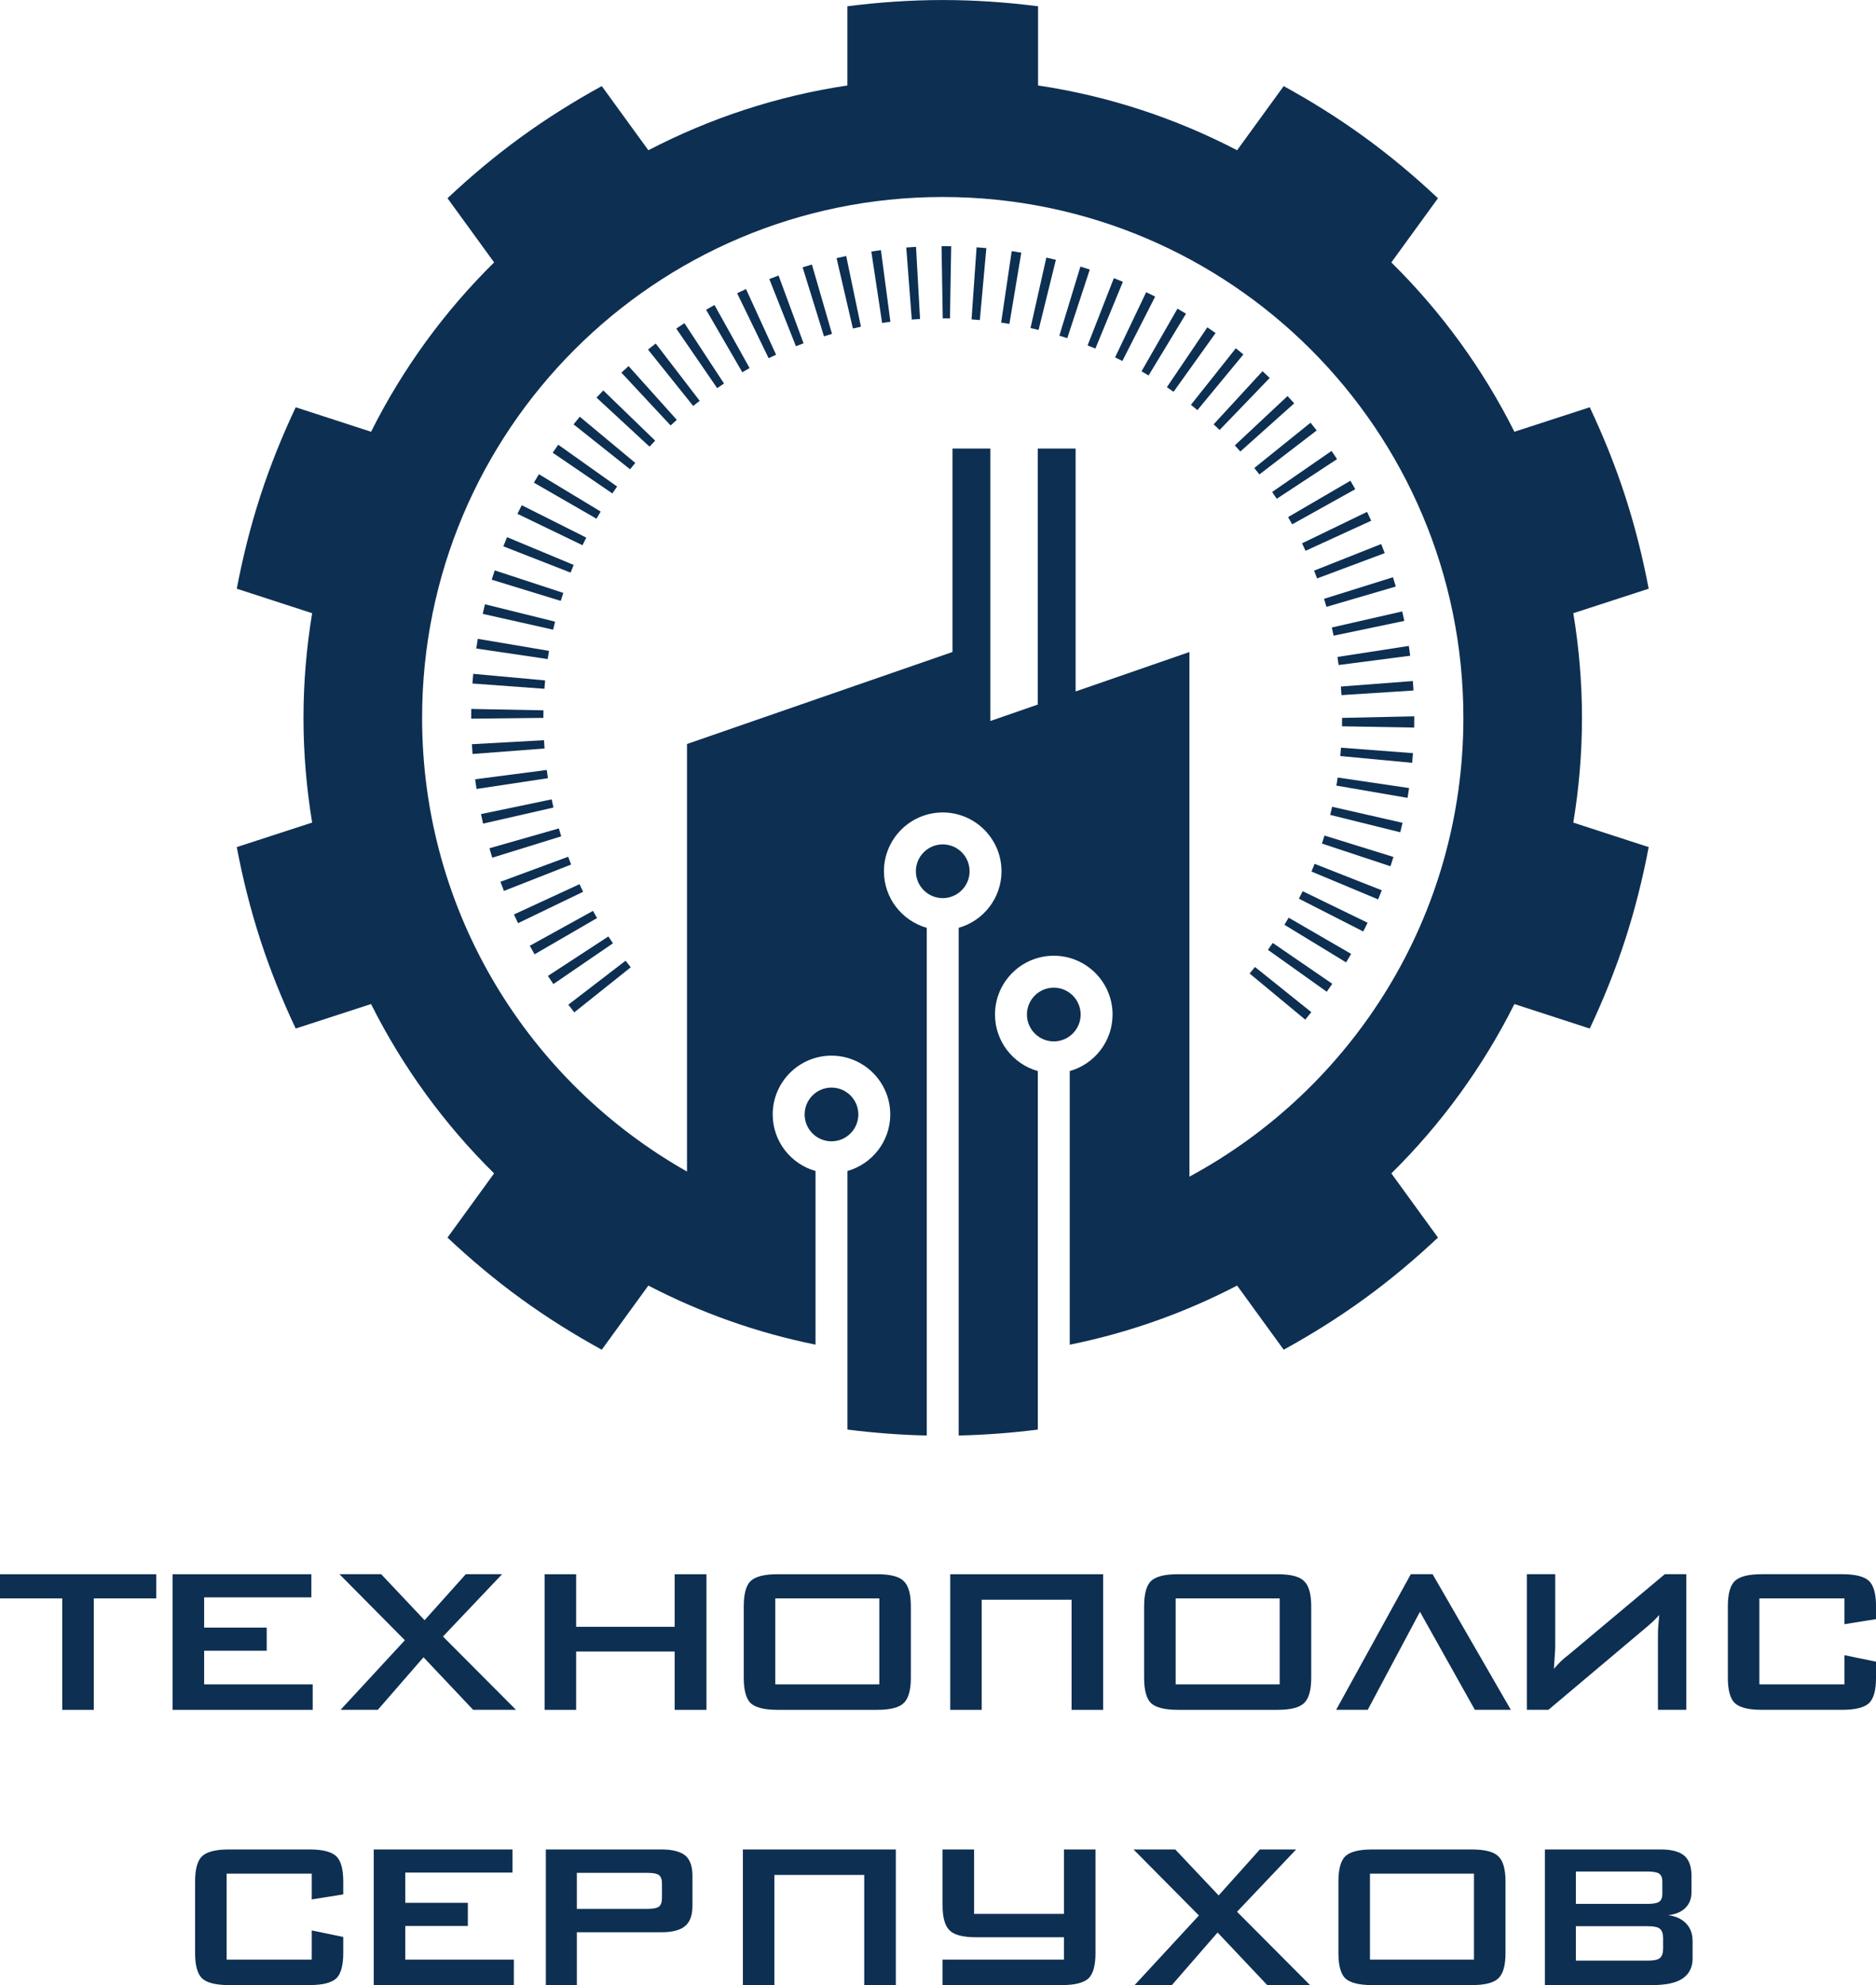 <?xml version="1.0" encoding="UTF-8"?> <svg xmlns="http://www.w3.org/2000/svg" xmlns:xlink="http://www.w3.org/1999/xlink" xmlns:xodm="http://www.corel.com/coreldraw/odm/2003" xml:space="preserve" width="90.682mm" height="95.911mm" version="1.1" style="shape-rendering:geometricPrecision; text-rendering:geometricPrecision; image-rendering:optimizeQuality; fill-rule:evenodd; clip-rule:evenodd" viewBox="0 0 1283.31 1357.3"> <defs> <style type="text/css"> .fil0 {fill:#0D2F52;fill-rule:nonzero} </style> </defs> <g id="Слой_x0020_1">  <path class="fil0" d="M64.16 1092.89l0 76.2 -21.57 0 0 -76.2 -42.6 0 0 -16.53 106.91 0 0 16.53 -42.75 0zm53.92 76.2l0 -92.74 94.9 0 0 15.82 -73.33 0 0 20.67 42.8 0 0 15.82 -42.8 0 0 23.01 74.26 0 0 17.43 -95.82 0zm114.88 0l44 -47.6 -44.75 -45.14 28.55 0 29.68 31.45 28.19 -31.45 24.83 0 -40.44 42.6 49.96 50.14 -29.3 0 -33.97 -35.95 -31.27 35.95 -25.49 0zm139.59 0l0 -92.74 21.57 0 0 35.95 67.4 0 0 -35.95 21.75 0 0 92.74 -21.75 0 0 -39.9 -67.4 0 0 39.9 -21.57 0zm136.23 -70.81c0,-8.39 1.56,-14.14 4.64,-17.22 3.32,-3.14 9.43,-4.7 18.36,-4.7l68.27 0c8.99,0 15.04,1.56 18.15,4.7 3.26,3.06 4.88,8.81 4.88,17.22l0 48.89c0,8.45 -1.62,14.2 -4.88,17.28 -3.15,3.09 -9.2,4.64 -18.15,4.64l-68.27 0c-8.9,0 -15.01,-1.56 -18.36,-4.64 -3.09,-3.11 -4.64,-8.87 -4.64,-17.28l0 -48.89zm21.57 53.38l71.17 0 0 -58.77 -71.17 0 0 58.77zm141.21 17.43l0 -75.31 61.47 0 0 75.31 21.6 0 0 -92.74 -23.03 0 -81.57 0 0 21.93 0 70.81 21.54 0zm111.1 -70.81c0,-8.39 1.56,-14.14 4.64,-17.22 3.32,-3.14 9.43,-4.7 18.36,-4.7l68.27 0c8.99,0 15.04,1.56 18.15,4.7 3.26,3.06 4.88,8.81 4.88,17.22l0 48.89c0,8.45 -1.62,14.2 -4.88,17.28 -3.15,3.09 -9.2,4.64 -18.15,4.64l-68.27 0c-8.9,0 -15.01,-1.56 -18.36,-4.64 -3.09,-3.11 -4.64,-8.87 -4.64,-17.28l0 -48.89zm21.57 53.38l71.17 0 0 -58.77 -71.17 0 0 58.77zm175.77 -75.31l53.53 92.74 -24.62 0 -37.56 -67.04 -35.74 67.04 -21.6 0 51.07 -92.74 14.92 0zm173.56 92.74l0 -92.74 -14.74 0 -65.27 54.67c-2.73,2.1 -4.67,3.77 -5.93,5 -1.38,1.38 -2.94,3.09 -4.64,5.03 0.12,-1.89 0.24,-3.89 0.39,-6.11 0.12,-2.19 0.24,-3.8 0.33,-4.85 0.12,-1.44 0.18,-3.11 0.18,-5.03l0 -48.71 -19.41 0 0 92.74 14.74 0 68.12 -57.36c1.95,-1.68 3.39,-3 4.31,-3.92 1.44,-1.44 2.58,-2.64 3.41,-3.59 -0.06,1.05 -0.18,2.46 -0.36,4.19 -0.18,1.77 -0.3,3.06 -0.36,3.92 -0.12,1.77 -0.18,3.98 -0.18,6.62l0 50.14 19.41 0zm108.2 -76.2l-58.23 0 0 58.77 58.23 0 0 -19.95 21.57 4.46 0 10.96c0,8.42 -1.56,14.17 -4.7,17.31 -3.33,3.09 -9.44,4.64 -18.33,4.64l-55.3 0c-8.9,0 -15.01,-1.56 -18.33,-4.64 -3.14,-3.14 -4.7,-8.9 -4.7,-17.28l0 -48.89c0,-8.36 1.56,-14.11 4.7,-17.22 3.3,-3.14 9.41,-4.7 18.33,-4.7l55.3 0c8.93,0 15.04,1.56 18.33,4.7 3.14,3.11 4.7,8.87 4.7,17.22l0 8.81 -21.57 3.44 0 -17.64zm-1048.51 188.2l-58.23 0 0 58.77 58.23 0 0 -19.95 21.57 4.46 0 10.96c0,8.42 -1.56,14.17 -4.7,17.31 -3.33,3.09 -9.44,4.64 -18.33,4.64l-55.3 0c-8.9,0 -15.01,-1.56 -18.33,-4.64 -3.14,-3.14 -4.7,-8.9 -4.7,-17.28l0 -48.89c0,-8.36 1.56,-14.11 4.7,-17.22 3.3,-3.14 9.41,-4.7 18.33,-4.7l55.3 0c8.93,0 15.04,1.56 18.33,4.7 3.14,3.11 4.7,8.87 4.7,17.22l0 8.81 -21.57 3.44 0 -17.64zm42.42 76.2l0 -92.74 94.9 0 0 15.82 -73.33 0 0 20.67 42.8 0 0 15.82 -42.8 0 0 23.01 74.26 0 0 17.43 -95.82 0zm187.46 -76.74l-48.53 0 0 24.62 48.53 0c3.77,0 6.35,-0.54 7.73,-1.62 1.32,-1.08 1.98,-3 1.98,-5.75l0 -9.88c0,-2.76 -0.66,-4.67 -1.98,-5.75 -1.38,-1.08 -3.95,-1.62 -7.73,-1.62zm-69.73 76.74l0 -92.74 79.23 0c7.28,0 12.7,1.38 16.21,4.16 3.24,2.85 4.85,7.43 4.85,13.81l0 20.67c0,6.23 -1.62,10.75 -4.88,13.63 -3.41,2.91 -8.81,4.34 -16.18,4.34l-58.02 0 0 36.13 -21.21 0zm156.33 0l0 -75.31 61.47 0 0 75.31 21.6 0 0 -92.74 -23.03 0 -81.57 0 0 21.93 0 70.81 21.54 0zm115.05 0l0 -17.43 53.02 0 30.01 0 0 -15.28 -60.03 0c-8.99,0 -15.04,-1.56 -18.18,-4.7 -3.21,-3.06 -4.82,-8.81 -4.82,-17.22l0 -38.1 21.57 0 0 44.03 61.47 0 0 -44.03 21.57 0 0 70.81c0,8.39 -1.56,14.14 -4.7,17.28 -3.33,3.09 -9.44,4.64 -18.33,4.64l-30.19 0 -28.37 0 -23.01 0zm131.38 0l44 -47.6 -44.75 -45.14 28.55 0 29.68 31.45 28.19 -31.45 24.83 0 -40.44 42.6 49.96 50.14 -29.3 0 -33.97 -35.95 -31.27 35.95 -25.49 0zm139.41 -70.81c0,-8.39 1.56,-14.14 4.64,-17.22 3.32,-3.14 9.43,-4.7 18.36,-4.7l68.27 0c8.99,0 15.04,1.56 18.15,4.7 3.26,3.06 4.88,8.81 4.88,17.22l0 48.89c0,8.45 -1.62,14.2 -4.88,17.28 -3.15,3.09 -9.2,4.64 -18.15,4.64l-68.27 0c-8.9,0 -15.01,-1.56 -18.36,-4.64 -3.09,-3.11 -4.64,-8.87 -4.64,-17.28l0 -48.89zm21.57 53.38l71.17 0 0 -58.77 -71.17 0 0 58.77zm190.09 -60.21l-49.22 0 0 22.11 49.22 0c3.65,0 6.23,-0.48 7.73,-1.41 1.47,-1.11 2.19,-2.85 2.19,-5.24l0 -8.81c0,-2.4 -0.72,-4.13 -2.19,-5.24 -1.5,-0.93 -4.07,-1.41 -7.73,-1.41zm0 37.38l-49.22 0 0 23.54 49.22 0c4.16,0 6.92,-0.6 8.3,-1.8 1.44,-1.26 2.16,-3.41 2.16,-6.44l0 -7.01c0,-3.09 -0.72,-5.24 -2.16,-6.5 -1.41,-1.2 -4.16,-1.8 -8.3,-1.8zm-70.42 40.26l0 -92.74 79.44 0c7.25,0 12.61,1.44 16.03,4.34 3.21,2.88 4.82,7.43 4.82,13.66l0 11.29c0,4.34 -1.38,7.88 -4.13,10.63 -2.85,2.85 -6.8,4.49 -11.86,5 5.36,0.72 9.5,2.67 12.4,5.78 2.91,3.03 4.34,7.01 4.34,12.01l0 11.86c0,5.99 -2.28,10.54 -6.86,13.69 -4.4,2.97 -11.23,4.46 -20.49,4.46l-73.69 0z"></path> <g id="_2101221590832"> <path class="fil0" d="M462.63 224.67l27.96 40.71 4.69 -3.14 -27.09 -41.3c-1.86,1.22 -3.72,2.47 -5.56,3.73z"></path> <path class="fil0" d="M504.24 200.48l21.56 44.44c1.69,-0.82 3.38,-1.62 5.08,-2.4l-20.57 -44.9c-2.03,0.94 -4.06,1.89 -6.07,2.87z"></path> <polygon class="fil0" points="483.02,211.78 507.79,254.52 512.79,251.68 488.75,208.53 "></polygon> <path class="fil0" d="M443.29 239.02l30.89 38.54 4.45 -3.5 -30.07 -39.18c-1.77,1.36 -3.53,2.74 -5.28,4.14z"></path> <path class="fil0" d="M619.95 169.23l3.76 49.25 5.66 -0.37 -2.75 -49.32c-2.22,0.13 -4.45,0.28 -6.67,0.45z"></path> <polygon class="fil0" points="596.04,171.96 603.42,220.8 609.1,220 602.61,171.03 "></polygon> <polygon class="fil0" points="644.9,217.67 649.84,217.71 650.68,168.34 644.09,168.28 "></polygon> <path class="fil0" d="M572.27 176.5l11.17 48.11c1.82,-0.42 3.65,-0.82 5.5,-1.21l-10.08 -48.36c-2.21,0.46 -4.4,0.94 -6.58,1.45z"></path> <path class="fil0" d="M526.27 190.8l18.19 45.92c1.74,-0.69 3.47,-1.36 5.22,-2l-17.09 -46.34c-2.11,0.78 -4.22,1.59 -6.32,2.42z"></path> <polygon class="fil0" points="549.05,182.76 563.66,229.95 569.15,228.3 555.4,180.86 "></polygon> <path class="fil0" d="M392.44 386.27l-45.59 -18.99c-0.87,2.08 -1.71,4.17 -2.53,6.27l46 17.97c0.69,-1.75 1.39,-3.5 2.12,-5.25z"></path> <polygon class="fil0" points="401.04,367.58 356.9,345.43 353.98,351.34 398.47,372.79 "></polygon> <path class="fil0" d="M385.34 405.39l-46.93 -15.4c-0.69,2.12 -1.37,4.24 -2.03,6.37l47.22 14.49 1.74 -5.47z"></path> <path class="fil0" d="M664.6 218.37l5.67 0.46 4.46 -49.19c-2.23,-0.21 -4.45,-0.38 -6.68,-0.54l-3.45 49.27z"></path> <path class="fil0" d="M379.69 425.05l-47.94 -11.88c-0.53,2.17 -1.06,4.35 -1.54,6.55l48.19 10.82c0.42,-1.83 0.85,-3.67 1.3,-5.49z"></path> <path class="fil0" d="M410.91 349.77l-42.28 -25.54c-1.16,1.92 -2.29,3.84 -3.41,5.78l42.81 24.65 2.88 -4.89z"></path> <path class="fil0" d="M408.05 271.86l36.27 33.52c1.27,-1.37 2.56,-2.74 3.86,-4.09l-35.5 -34.34c-1.56,1.62 -3.11,3.26 -4.64,4.91z"></path> <path class="fil0" d="M392.35 290.14l38.67 30.74c1.17,-1.47 2.35,-2.94 3.55,-4.37l-37.97 -31.59c-1.43,1.72 -2.85,3.47 -4.25,5.23z"></path> <path class="fil0" d="M425.07 254.78l33.68 36.13 4.22 -3.85 -32.99 -36.75c-1.65,1.48 -3.29,2.96 -4.91,4.48z"></path> <path class="fil0" d="M422.15 332.67l-40.27 -28.59c-1.28,1.81 -2.56,3.63 -3.8,5.46l40.81 27.83 3.27 -4.7z"></path> <path class="fil0" d="M915.7 454.7l48.98 -6.35c-0.29,-2.24 -0.6,-4.48 -0.95,-6.71l-48.81 7.54c0.28,1.83 0.54,3.69 0.78,5.53z"></path> <path class="fil0" d="M883.93 358.51l43.15 -24.03c-1.07,-1.94 -2.17,-3.87 -3.29,-5.79l-42.66 24.88 2.81 4.94z"></path> <path class="fil0" d="M893.1 376.6l44.9 -20.57c-0.93,-2.03 -1.88,-4.04 -2.85,-6.04l-44.47 21.5 2.41 5.11z"></path> <path class="fil0" d="M900.97 395.49l46.26 -17.29c-0.77,-2.09 -1.57,-4.16 -2.39,-6.23l-45.92 18.2 2.05 5.32z"></path> <path class="fil0" d="M858.03 319.98c1.18,1.45 2.34,2.93 3.47,4.41l39.19 -30.07c-1.37,-1.79 -2.77,-3.55 -4.17,-5.31l-38.49 30.97z"></path> <path class="fil0" d="M873.37 341.04l41.26 -27.13c-1.23,-1.88 -2.48,-3.74 -3.76,-5.59l-40.64 28.06c1.06,1.54 2.1,3.09 3.13,4.66z"></path> <polygon class="fil0" points="907.39,414.92 954.8,401.04 952.88,394.68 905.73,409.43 "></polygon> <polygon class="fil0" points="917.65,475.28 966.94,472.12 966.49,465.65 917.25,469.41 "></polygon> <path class="fil0" d="M375.54 445.02l-48.7 -8.23c-0.37,2.2 -0.72,4.41 -1.04,6.63l48.86 7.21 0.89 -5.6z"></path> <polygon class="fil0" points="912.28,434.64 960.64,424.53 959.21,418.05 911.05,429.04 "></polygon> <path class="fil0" d="M784.06 199.78l-21.27 44.57c1.68,0.8 3.34,1.61 4.98,2.45l22.43 -44c-2.03,-1.03 -4.08,-2.04 -6.14,-3.02z"></path> <path class="fil0" d="M739.07 182.25l-14.4 47.25 5.41 1.72 15.41 -46.93c-2.13,-0.7 -4.28,-1.38 -6.43,-2.03z"></path> <polygon class="fil0" points="761.95,190.19 743.98,236.19 749.32,238.33 768.13,192.67 "></polygon> <polygon class="fil0" points="684.85,220.57 690.5,221.46 698.63,172.74 692.08,171.71 "></polygon> <path class="fil0" d="M704.94 224.29l5.51 1.3 11.84 -47.94c-2.17,-0.54 -4.34,-1.05 -6.52,-1.54l-10.83 48.18z"></path> <path class="fil0" d="M805.46 211.03l-24.58 42.84c1.62,0.93 3.23,1.88 4.82,2.85l25.61 -42.24c-1.93,-1.17 -3.88,-2.31 -5.86,-3.45z"></path> <path class="fil0" d="M845.38 238.14l-30.72 38.67 4.45 3.6 31.45 -38.08c-1.71,-1.42 -3.44,-2.82 -5.17,-4.2z"></path> <path class="fil0" d="M880.75 270.8l-36.05 33.75c1.28,1.37 2.54,2.75 3.79,4.15l36.83 -32.92c-1.51,-1.68 -3.01,-3.33 -4.56,-4.98z"></path> <path class="fil0" d="M863.65 253.8l-33.45 36.33c1.37,1.27 2.74,2.56 4.09,3.86l34.27 -35.57c-1.61,-1.56 -3.24,-3.1 -4.91,-4.62z"></path> <path class="fil0" d="M825.89 223.82l-27.66 40.91c1.53,1.04 3.05,2.08 4.55,3.16l28.75 -40.17c-1.86,-1.33 -3.74,-2.63 -5.63,-3.91z"></path> <polygon class="fil0" points="916.84,516.93 966.01,521.57 966.57,514.96 917.32,511.22 "></polygon> <polygon class="fil0" points="372.9,465.23 323.72,460.73 323.17,467.34 372.43,470.95 "></polygon> <path class="fil0" d="M904.29 576.77l46.88 15.53c0.7,-2.12 1.38,-4.24 2.04,-6.37l-47.17 -14.63 -1.75 5.47z"></path> <path class="fil0" d="M914.17 537.15l48.67 8.38c0.39,-2.23 0.75,-4.46 1.08,-6.7l-48.86 -7.21c-0.28,1.85 -0.57,3.7 -0.88,5.53z"></path> <polygon class="fil0" points="918.01,496.6 967.4,497.47 967.46,489.78 918.07,490.85 "></polygon> <path class="fil0" d="M897.14 595.91l45.58 19.04c0.86,-2.06 1.69,-4.14 2.52,-6.22l-45.97 -18.1 -2.13 5.28z"></path> <path class="fil0" d="M909.95 557.18l47.94 11.88c0.53,-2.15 1.05,-4.31 1.54,-6.48l-48.16 -10.96 -1.32 5.56z"></path> <polygon class="fil0" points="867.35,649.44 907.58,678.09 911.38,672.65 870.64,644.72 "></polygon> <polygon class="fil0" points="854.83,665.64 892.87,697.16 897.03,692.05 858.49,661.16 "></polygon> <path class="fil0" d="M878.64 632.31l42.18 25.71c1.17,-1.92 2.31,-3.86 3.44,-5.81l-42.74 -24.76c-0.95,1.63 -1.9,3.25 -2.88,4.85z"></path> <path class="fil0" d="M888.55 614.47l44.01 22.43c1.01,-1.98 2,-3.98 2.97,-5.99l-44.42 -21.57 -2.56 5.13z"></path> <polygon class="fil0" points="396.42,604.55 351.58,625.25 354.38,631.21 398.88,609.75 "></polygon> <path class="fil0" d="M388.66 585.79l-46.33 17.12c0.78,2.1 1.57,4.18 2.39,6.25l45.97 -18.06 -2.03 -5.31z"></path> <path class="fil0" d="M382.3 566.42l-47.49 13.57c0.61,2.16 1.26,4.31 1.92,6.45l47.18 -14.61c-0.56,-1.79 -1.1,-3.59 -1.62,-5.4z"></path> <path class="fil0" d="M405.64 622.8l-43.24 23.86c1.08,1.95 2.18,3.89 3.29,5.82l42.73 -24.77 -2.79 -4.92z"></path> <path class="fil0" d="M416.17 640.28l-41.36 27c1.22,1.87 2.47,3.73 3.73,5.58l40.76 -27.89c-1.06,-1.56 -2.1,-3.12 -3.13,-4.68z"></path> <polygon class="fil0" points="371.76,485.68 322.38,484.73 322.32,491.39 371.71,490.85 "></polygon> <path class="fil0" d="M372.13 506.1l-49.32 2.74c0.13,2.24 0.27,4.47 0.44,6.69l49.25 -3.76 -0.37 -5.66z"></path> <path class="fil0" d="M388.77 686.96c1.34,1.75 2.71,3.5 4.09,5.22l38.61 -30.8 -3.53 -4.5 -39.18 30.07z"></path> <path class="fil0" d="M374.01 526.46l-48.98 6.36c0.29,2.21 0.6,4.42 0.94,6.63l48.84 -7.37 -0.79 -5.62z"></path> <path class="fil0" d="M377.39 546.55l-48.36 10.07c0.45,2.18 0.93,4.35 1.42,6.51l48.15 -10.98 -1.22 -5.59z"></path> <path class="fil0" d="M587.16 761.99c0,-10.13 -8.24,-18.37 -18.37,-18.37 -10.13,0 -18.37,8.24 -18.37,18.37 0,10.13 8.24,18.37 18.37,18.37 10.13,0 18.37,-8.24 18.37,-18.37z"></path> <path class="fil0" d="M663.26 595.71c0,-10.13 -8.24,-18.37 -18.37,-18.37 -10.13,0 -18.37,8.24 -18.37,18.37 0,10.13 8.24,18.37 18.37,18.37 10.13,0 18.37,-8.24 18.37,-18.37z"></path> <path class="fil0" d="M1076.25 562.43c3.84,-23.3 5.93,-47.19 5.93,-71.58 0,-24.39 -2.09,-48.28 -5.93,-71.58l51.56 -16.75c-4.03,-21.17 -9.27,-42.32 -16.1,-63.35 -6.83,-21.03 -15.03,-41.22 -24.21,-60.71l-51.55 16.75c-21.63,-43.16 -50.14,-82.24 -84.18,-115.78l31.89 -43.89c-15.7,-14.75 -32.37,-28.79 -50.26,-41.78 -17.89,-13 -36.39,-24.52 -55.27,-34.89l-31.87 43.86c-41.89,-21.78 -87.69,-37.05 -136.15,-44.29l0 -54.16c-21.38,-2.71 -43.11,-4.26 -65.22,-4.26 -22.11,0 -43.84,1.55 -65.22,4.26l0 54.16c-48.46,7.25 -94.26,22.52 -136.15,44.29l-31.87 -43.87c-18.88,10.37 -37.38,21.89 -55.27,34.89 -17.89,13 -34.56,27.03 -50.26,41.78l31.89 43.89c-34.03,33.54 -62.55,72.63 -84.18,115.79l-51.55 -16.75c-9.18,19.49 -17.38,39.69 -24.21,60.71 -6.83,21.03 -12.07,42.18 -16.1,63.35l51.56 16.75c-3.84,23.3 -5.93,47.19 -5.93,71.58 0,24.39 2.09,48.28 5.93,71.58l-51.57 16.76c4.03,21.17 9.27,42.32 16.1,63.35 6.83,21.03 15.03,41.22 24.21,60.71l51.55 -16.75c21.63,43.15 50.15,82.24 84.18,115.79l-31.89 43.9c15.7,14.75 32.37,28.79 50.26,41.78 17.89,13 36.39,24.52 55.27,34.89l31.87 -43.87c35.54,18.48 73.93,32.21 114.35,40.39l0 -118.72c-16.87,-4.77 -29.29,-20.28 -29.29,-38.66 0,-22.17 18.04,-40.21 40.21,-40.21 22.17,0 40.21,18.04 40.21,40.21 0,18.38 -12.41,33.88 -29.29,38.66l0 176.79c17.83,2.26 35.92,3.65 54.26,4.07l0 -347.14c-16.88,-4.77 -29.29,-20.28 -29.29,-38.66 0,-22.17 18.04,-40.21 40.21,-40.21 22.17,0 40.21,18.04 40.21,40.21 0,18.38 -12.41,33.89 -29.29,38.66l0 347.14c18.29,-0.42 36.34,-1.81 54.13,-4.05l0 -245.13c-16.88,-4.77 -29.29,-20.28 -29.29,-38.66 0,-22.17 18.03,-40.21 40.21,-40.21 22.17,0 40.21,18.04 40.21,40.21 0,18.38 -12.41,33.89 -29.29,38.66l0 187.08c40.47,-8.18 78.9,-21.92 114.49,-40.43l31.87 43.86c18.88,-10.37 37.38,-21.89 55.27,-34.89 17.89,-13 34.56,-27.03 50.26,-41.78l-31.89 -43.89c34.03,-33.54 62.54,-72.63 84.18,-115.78l51.55 16.75c9.18,-19.49 17.38,-39.69 24.21,-60.71 6.83,-21.03 12.07,-42.18 16.1,-63.35l-51.57 -16.76zm-262.59 242.09l0 0 0 -358.72 -77.87 26.97 0 -166.07 -25.88 0 0 175.03 -32.46 11.25 0 -186.28 -25.88 0 0 139.09 -181.62 62.91 0 292.32c-108.15,-61.13 -181.2,-177.09 -181.2,-310.18 0,-196.69 159.45,-356.15 356.15,-356.15 196.69,0 356.15,159.45 356.15,356.15 0,135.62 -75.82,253.52 -187.38,313.67z"></path> <path class="fil0" d="M739.23 693.67c0,-10.13 -8.24,-18.37 -18.37,-18.37 -10.13,0 -18.37,8.24 -18.37,18.37 0,10.13 8.24,18.37 18.37,18.37 10.13,0 18.37,-8.24 18.37,-18.37z"></path> </g> </g> </svg> 
